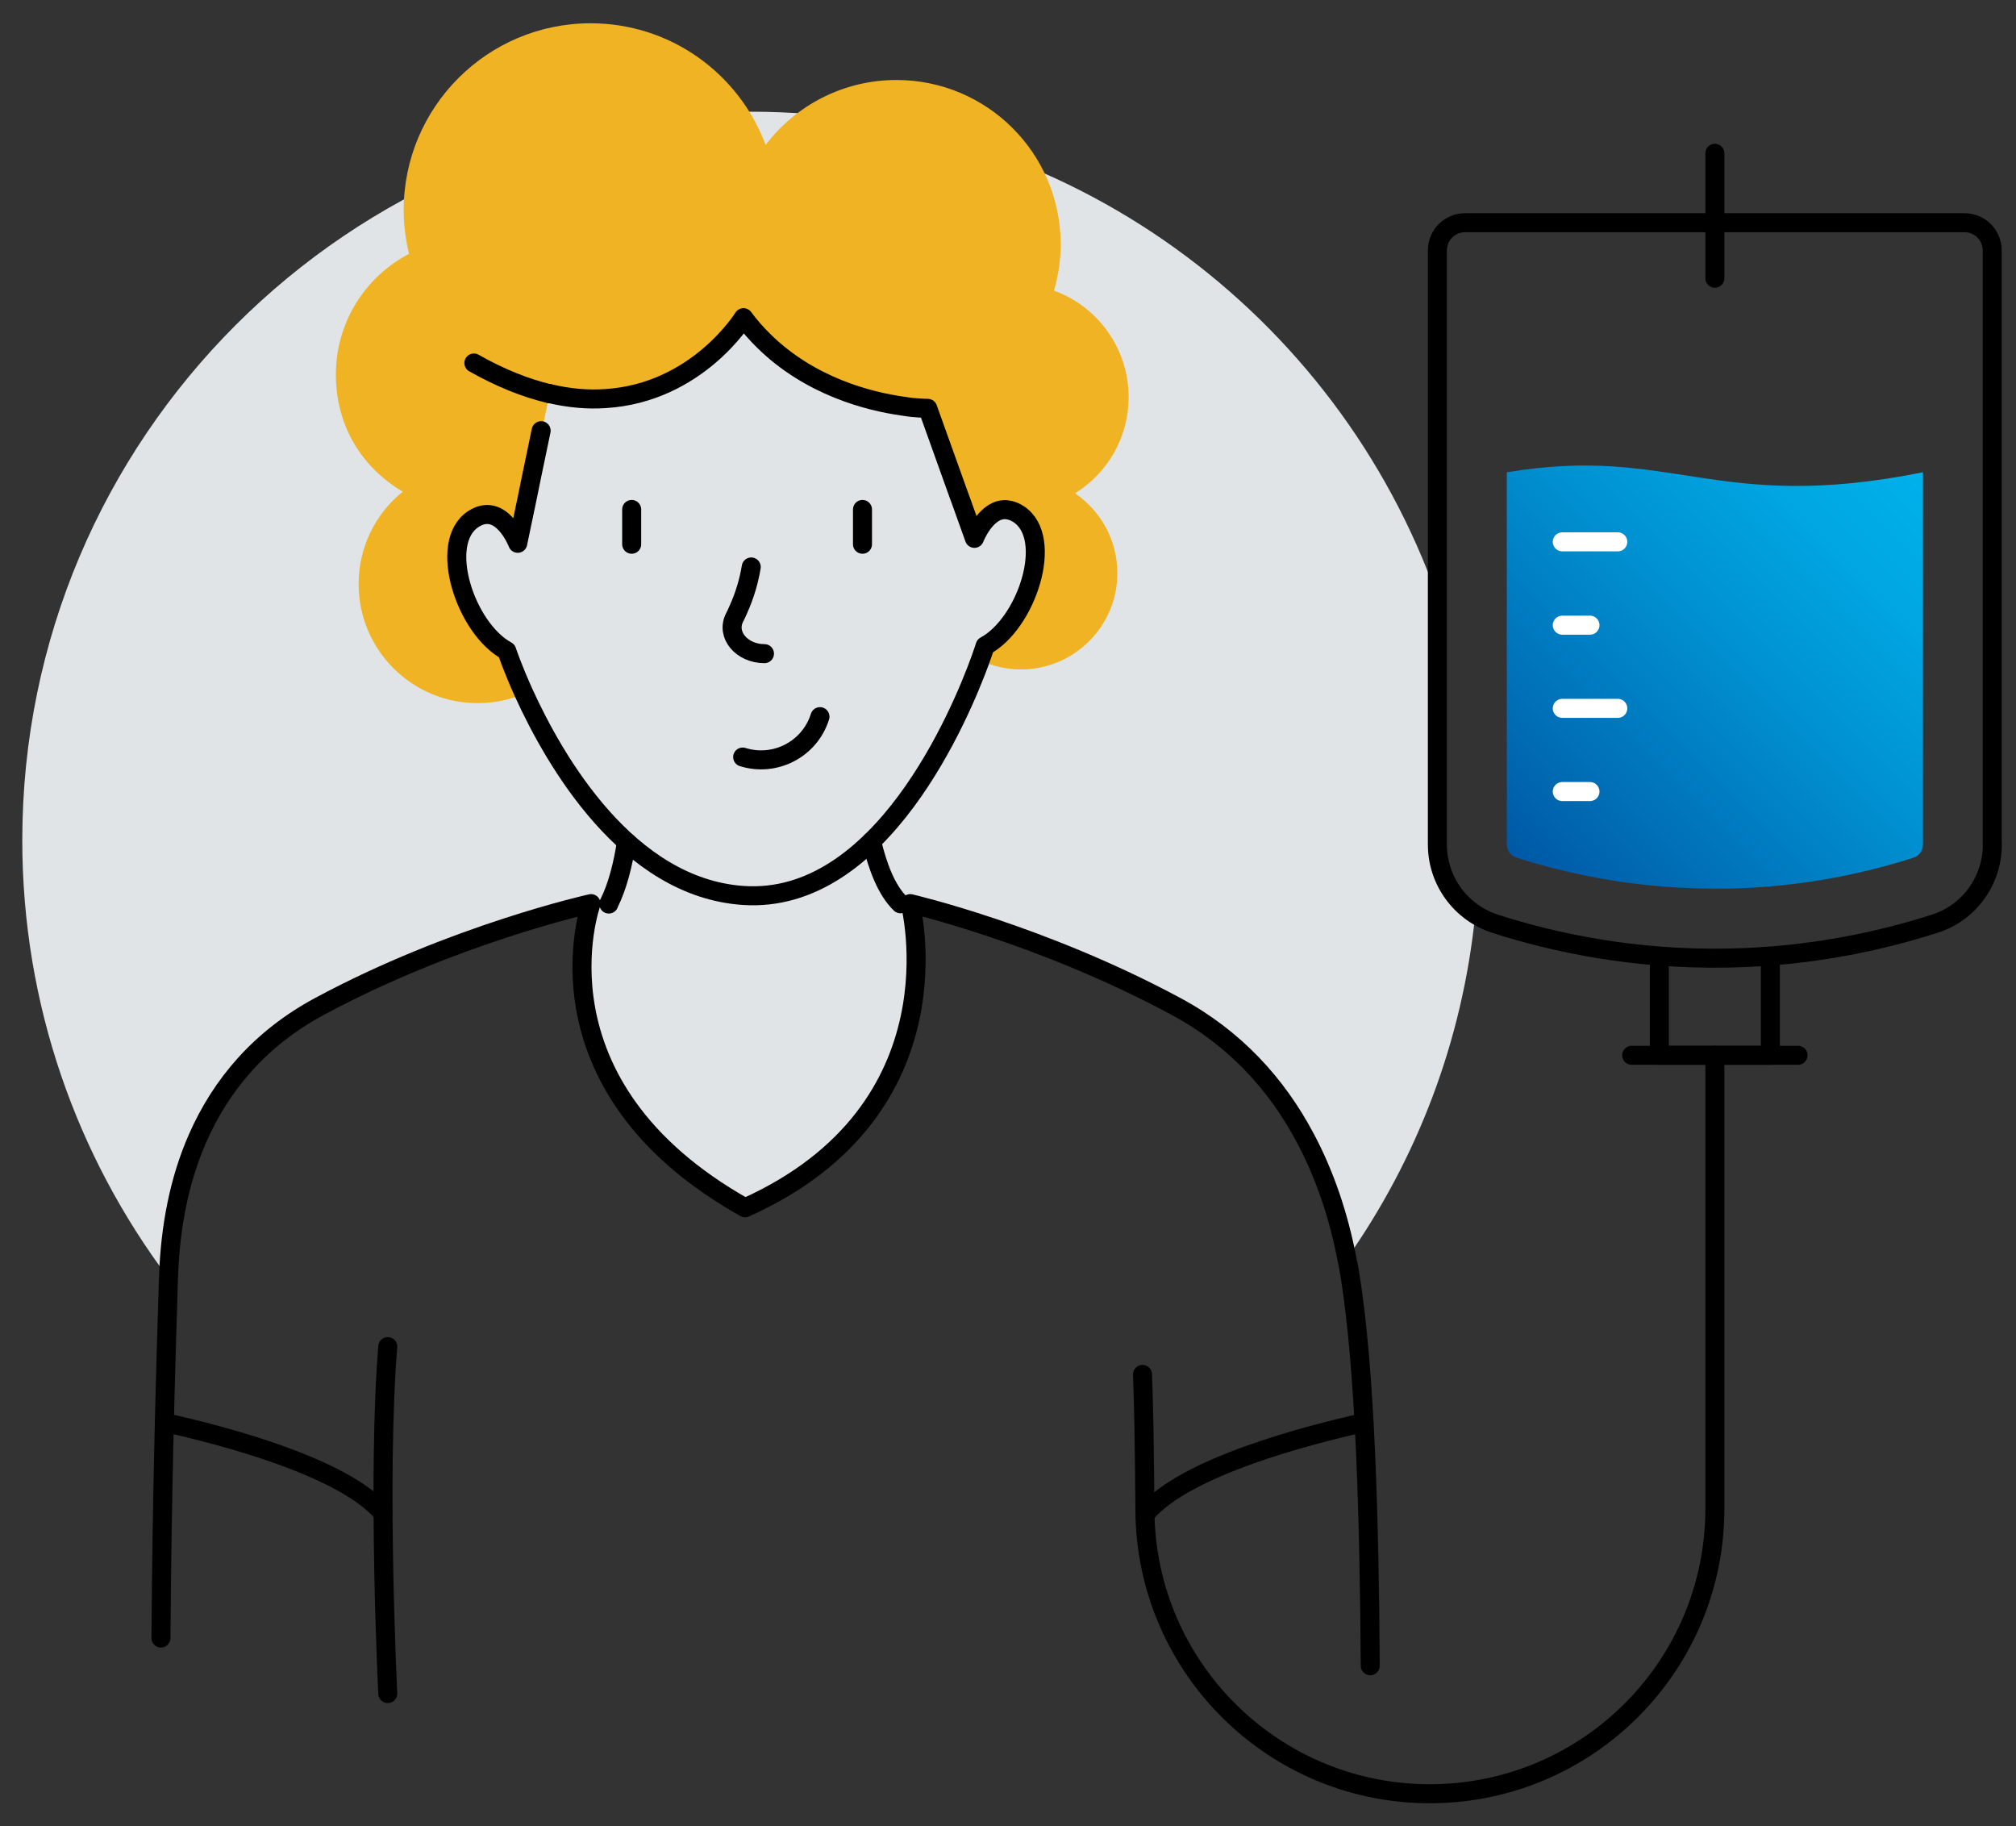 <svg width="212" height="192" viewBox="0 0 212 192" fill="none" xmlns="http://www.w3.org/2000/svg">
<rect x="0" y="0" width="212" height="192" fill="#333333" stroke="none"/>
<path d="M155.133 96.147C153.783 109.52 148.987 121.881 141.633 132.33C140.761 127.886 139.355 123.583 137.259 119.673C134.264 113.992 129.848 109.155 123.703 105.85C109.514 98.214 95.719 95.022 95.719 95.022C95.719 95.022 101.386 116.664 78.352 127C55.303 114.076 62.166 95.022 62.166 95.022C62.166 95.022 47.752 98.214 33.562 105.85C27.389 109.169 23.283 113.978 20.78 119.673C18.839 124.089 17.911 128.997 17.742 134.116C17.742 134.2 17.742 134.298 17.714 134.383C8.081 121.572 2.344 105.625 2.344 88.342C2.344 46.042 36.642 11.744 78.942 11.744C112.27 11.744 140.634 33.048 151.153 62.791V88.792C151.153 91.802 152.686 94.544 155.133 96.147Z" fill="#E1E4E6"/>
<path d="M202.214 49.67V88.792C202.214 89.425 201.82 89.988 201.244 90.171C194.888 92.21 188.292 93.306 181.655 93.433C181.219 93.433 180.783 93.433 180.347 93.433C173.274 93.433 166.242 92.336 159.464 90.171C158.859 89.974 158.452 89.411 158.452 88.778V49.656C175.959 46.745 180.333 54.03 202.214 49.656V49.67Z" fill="url(#paint0_linear_1925_893)"/>
<path d="M113.072 51.85C116.447 49.755 118.683 46.014 118.683 41.753C118.683 36.606 115.406 32.205 110.836 30.559C111.286 29.012 111.539 27.367 111.539 25.68C111.539 16.131 103.805 8.411 94.27 8.411C88.659 8.411 83.667 11.097 80.517 15.231C80.517 15.231 80.517 15.231 80.517 15.245C77.733 7.778 70.561 2.448 62.109 2.448C51.253 2.448 42.45 11.251 42.45 22.108C42.45 23.683 42.661 25.215 43.013 26.692C38.442 29.069 35.32 33.864 35.32 39.376C35.32 44.889 38.147 49.206 42.352 51.695C39.511 53.987 37.711 57.489 37.711 61.412C37.711 68.317 43.308 73.928 50.227 73.928C51.984 73.928 53.63 73.576 55.148 72.915C53.939 70.258 53.348 68.458 53.348 68.458C49.017 66.109 46.05 57.123 49.805 54.62C52.772 52.651 54.502 57.151 54.502 57.151L57.792 41.415C59.93 41.922 61.898 42.062 63.698 41.936C63.698 41.865 63.727 41.781 63.741 41.697C69.956 41.19 75.356 37.801 78.591 32.865C79.083 33.934 79.659 34.947 80.348 35.875C83.498 40.178 88.561 42.962 94.284 42.962C94.495 42.962 94.72 42.962 94.945 42.962C95.311 42.962 95.691 42.92 96.056 42.892H96.098C97.041 42.976 97.603 42.976 97.603 42.976L100.88 52.117C100.978 52.173 101.063 52.23 101.147 52.286C101.091 52.328 101.034 52.37 100.978 52.412L102.497 56.645C102.497 56.645 103.594 53.804 105.52 53.636C105.745 53.664 105.984 53.678 106.223 53.692C106.519 53.762 106.828 53.889 107.166 54.128C110.948 56.645 107.981 65.617 103.622 67.965C103.622 67.965 103.453 68.514 103.116 69.442C104.409 70.047 105.858 70.384 107.377 70.384C112.959 70.384 117.502 65.842 117.502 60.259C117.502 56.786 115.744 53.72 113.086 51.892L113.072 51.85Z" fill="url(#paint1_linear_1925_893)"/>
<path d="M57.75 41.387C55.331 40.811 52.688 39.784 49.833 38.167" stroke="black" stroke-width="2" stroke-linecap="round" stroke-linejoin="round"/>
<path d="M57.75 41.373C59.888 41.88 61.856 42.034 63.656 41.908C73.317 41.317 78.183 33.4 78.183 33.4C78.844 34.3 79.561 35.102 80.32 35.847C85.2 40.656 91.416 42.203 94.889 42.695C95.311 42.766 95.691 42.808 96.014 42.85H96.056C96.999 42.934 97.561 42.934 97.561 42.934L100.838 52.075L100.95 52.37L102.469 56.603C102.469 56.603 103.566 53.762 105.492 53.594C105.703 53.566 105.942 53.594 106.195 53.65C106.491 53.72 106.8 53.847 107.138 54.072C110.92 56.589 107.953 65.561 103.594 67.909C103.594 67.909 103.425 68.458 103.088 69.386C101.02 75.067 92.639 95.12 78.169 94.15C66.005 93.334 58.341 80.017 55.092 72.887C53.883 70.23 53.292 68.43 53.292 68.43C48.961 66.081 45.994 57.095 49.749 54.592C52.716 52.623 54.445 57.123 54.445 57.123L55.43 52.412L55.866 50.275L56.906 45.283" stroke="black" stroke-width="2" stroke-linecap="round" stroke-linejoin="round"/>
<path d="M78.999 59.612C78.788 60.906 78.38 62.467 77.606 64.169C77.494 64.436 77.367 64.689 77.241 64.942C76.327 66.742 78 68.725 80.391 68.725" stroke="black" stroke-width="2" stroke-linecap="round" stroke-linejoin="round"/>
<path d="M90.698 53.565V57.222" stroke="black" stroke-width="2" stroke-linecap="round" stroke-linejoin="round"/>
<path d="M66.427 53.565V57.222" stroke="black" stroke-width="2" stroke-linecap="round" stroke-linejoin="round"/>
<path d="M86.227 75.349C85.158 78.766 81.516 80.664 78.098 79.596" stroke="black" stroke-width="2" stroke-linecap="round" stroke-linejoin="round"/>
<path d="M64.022 95.05V95.022C64.95 93.18 65.513 90.873 65.878 88.539" stroke="black" stroke-width="2" stroke-linecap="round" stroke-linejoin="round"/>
<path d="M91.655 88.455C92.288 91.126 93.23 93.615 94.692 95.022" stroke="black" stroke-width="2" stroke-linecap="round" stroke-linejoin="round"/>
<path d="M144.094 175.136C143.995 160.033 143.587 144.227 141.97 134.116C141.872 133.511 141.759 132.92 141.633 132.316C140.775 127.886 139.355 123.583 137.273 119.673C134.264 113.992 129.862 109.155 123.703 105.836C109.528 98.2 95.719 95.008 95.719 95.008C95.719 95.008 101.4 116.664 78.352 126.986C55.303 114.063 62.151 95.008 62.151 95.008C62.151 95.008 47.737 98.2 33.562 105.836C27.389 109.169 23.283 113.978 20.78 119.673C18.839 124.089 17.911 128.997 17.728 134.116C17.728 134.2 17.728 134.284 17.714 134.383C17.405 144.522 17.039 156.292 16.927 172.225" stroke="black" stroke-width="2" stroke-linecap="round" stroke-linejoin="round"/>
<path d="M40.777 141.583C39.652 155.406 40.777 178.061 40.777 178.061" stroke="black" stroke-width="2" stroke-linecap="round" stroke-linejoin="round"/>
<path d="M120.511 159.091C124.659 154.239 137.33 150.92 143.433 149.57" stroke="black" stroke-width="2" stroke-linecap="round" stroke-linejoin="round"/>
<path d="M17.292 149.556C23.367 150.892 36.108 154.211 40.27 159.091" stroke="black" stroke-width="2" stroke-linecap="round" stroke-linejoin="round"/>
<path d="M209.512 88.792C209.512 92.589 207.08 95.964 203.466 97.117C197.841 98.917 190.472 100.562 181.795 100.731C171.825 100.928 163.43 99.114 157.242 97.131C153.614 95.964 151.153 92.603 151.153 88.792V26.326C151.153 24.709 152.461 23.416 154.064 23.416H206.587C208.205 23.416 209.498 24.723 209.498 26.326V88.792H209.512Z" stroke="black" stroke-width="2" stroke-linecap="round" stroke-linejoin="round"/>
<path d="M180.333 16.117V29.252" stroke="black" stroke-width="2" stroke-linecap="round" stroke-linejoin="round"/>
<path d="M164.288 56.969H170.124" stroke="white" stroke-width="2" stroke-linecap="round" stroke-linejoin="round"/>
<path d="M164.288 65.73H167.199" stroke="white" stroke-width="2" stroke-linecap="round" stroke-linejoin="round"/>
<path d="M164.288 74.477H170.124" stroke="white" stroke-width="2" stroke-linecap="round" stroke-linejoin="round"/>
<path d="M164.288 83.224H167.199" stroke="white" stroke-width="2" stroke-linecap="round" stroke-linejoin="round"/>
<path d="M186.169 100.731V110.955H174.497V100.731" stroke="black" stroke-width="2" stroke-linecap="round" stroke-linejoin="round"/>
<path d="M171.586 110.955H189.08" stroke="black" stroke-width="2" stroke-linecap="round" stroke-linejoin="round"/>
<path d="M180.333 110.955V158.626C180.333 175.051 167.114 188.411 150.689 188.594C134.095 188.776 120.511 175.431 120.398 158.837C120.356 153.184 120.286 147.967 120.145 144.508" stroke="black" stroke-width="2" stroke-linecap="round" stroke-linejoin="round"/>
<defs>
<linearGradient id="paint0_linear_1925_893" x1="159.464" y1="90.424" x2="201.216" y2="48.672" gradientUnits="userSpaceOnUse">
<stop stop-color="#0058A5"/>
<stop offset="0.14" stop-color="#0068B1"/>
<stop offset="0.52" stop-color="#008FD0"/>
<stop offset="0.82" stop-color="#00A8E3"/>
<stop offset="1" stop-color="#00B1EA"/>
</linearGradient>
<linearGradient id="paint1_linear_1925_893" x1="45.108" y1="74.026" x2="106.083" y2="13.051" gradientUnits="userSpaceOnUse">
<stop stop-color="#F0B323"/>
<stop offset="1" stop-color="#F0B323"/>
</linearGradient>
</defs>
</svg>
